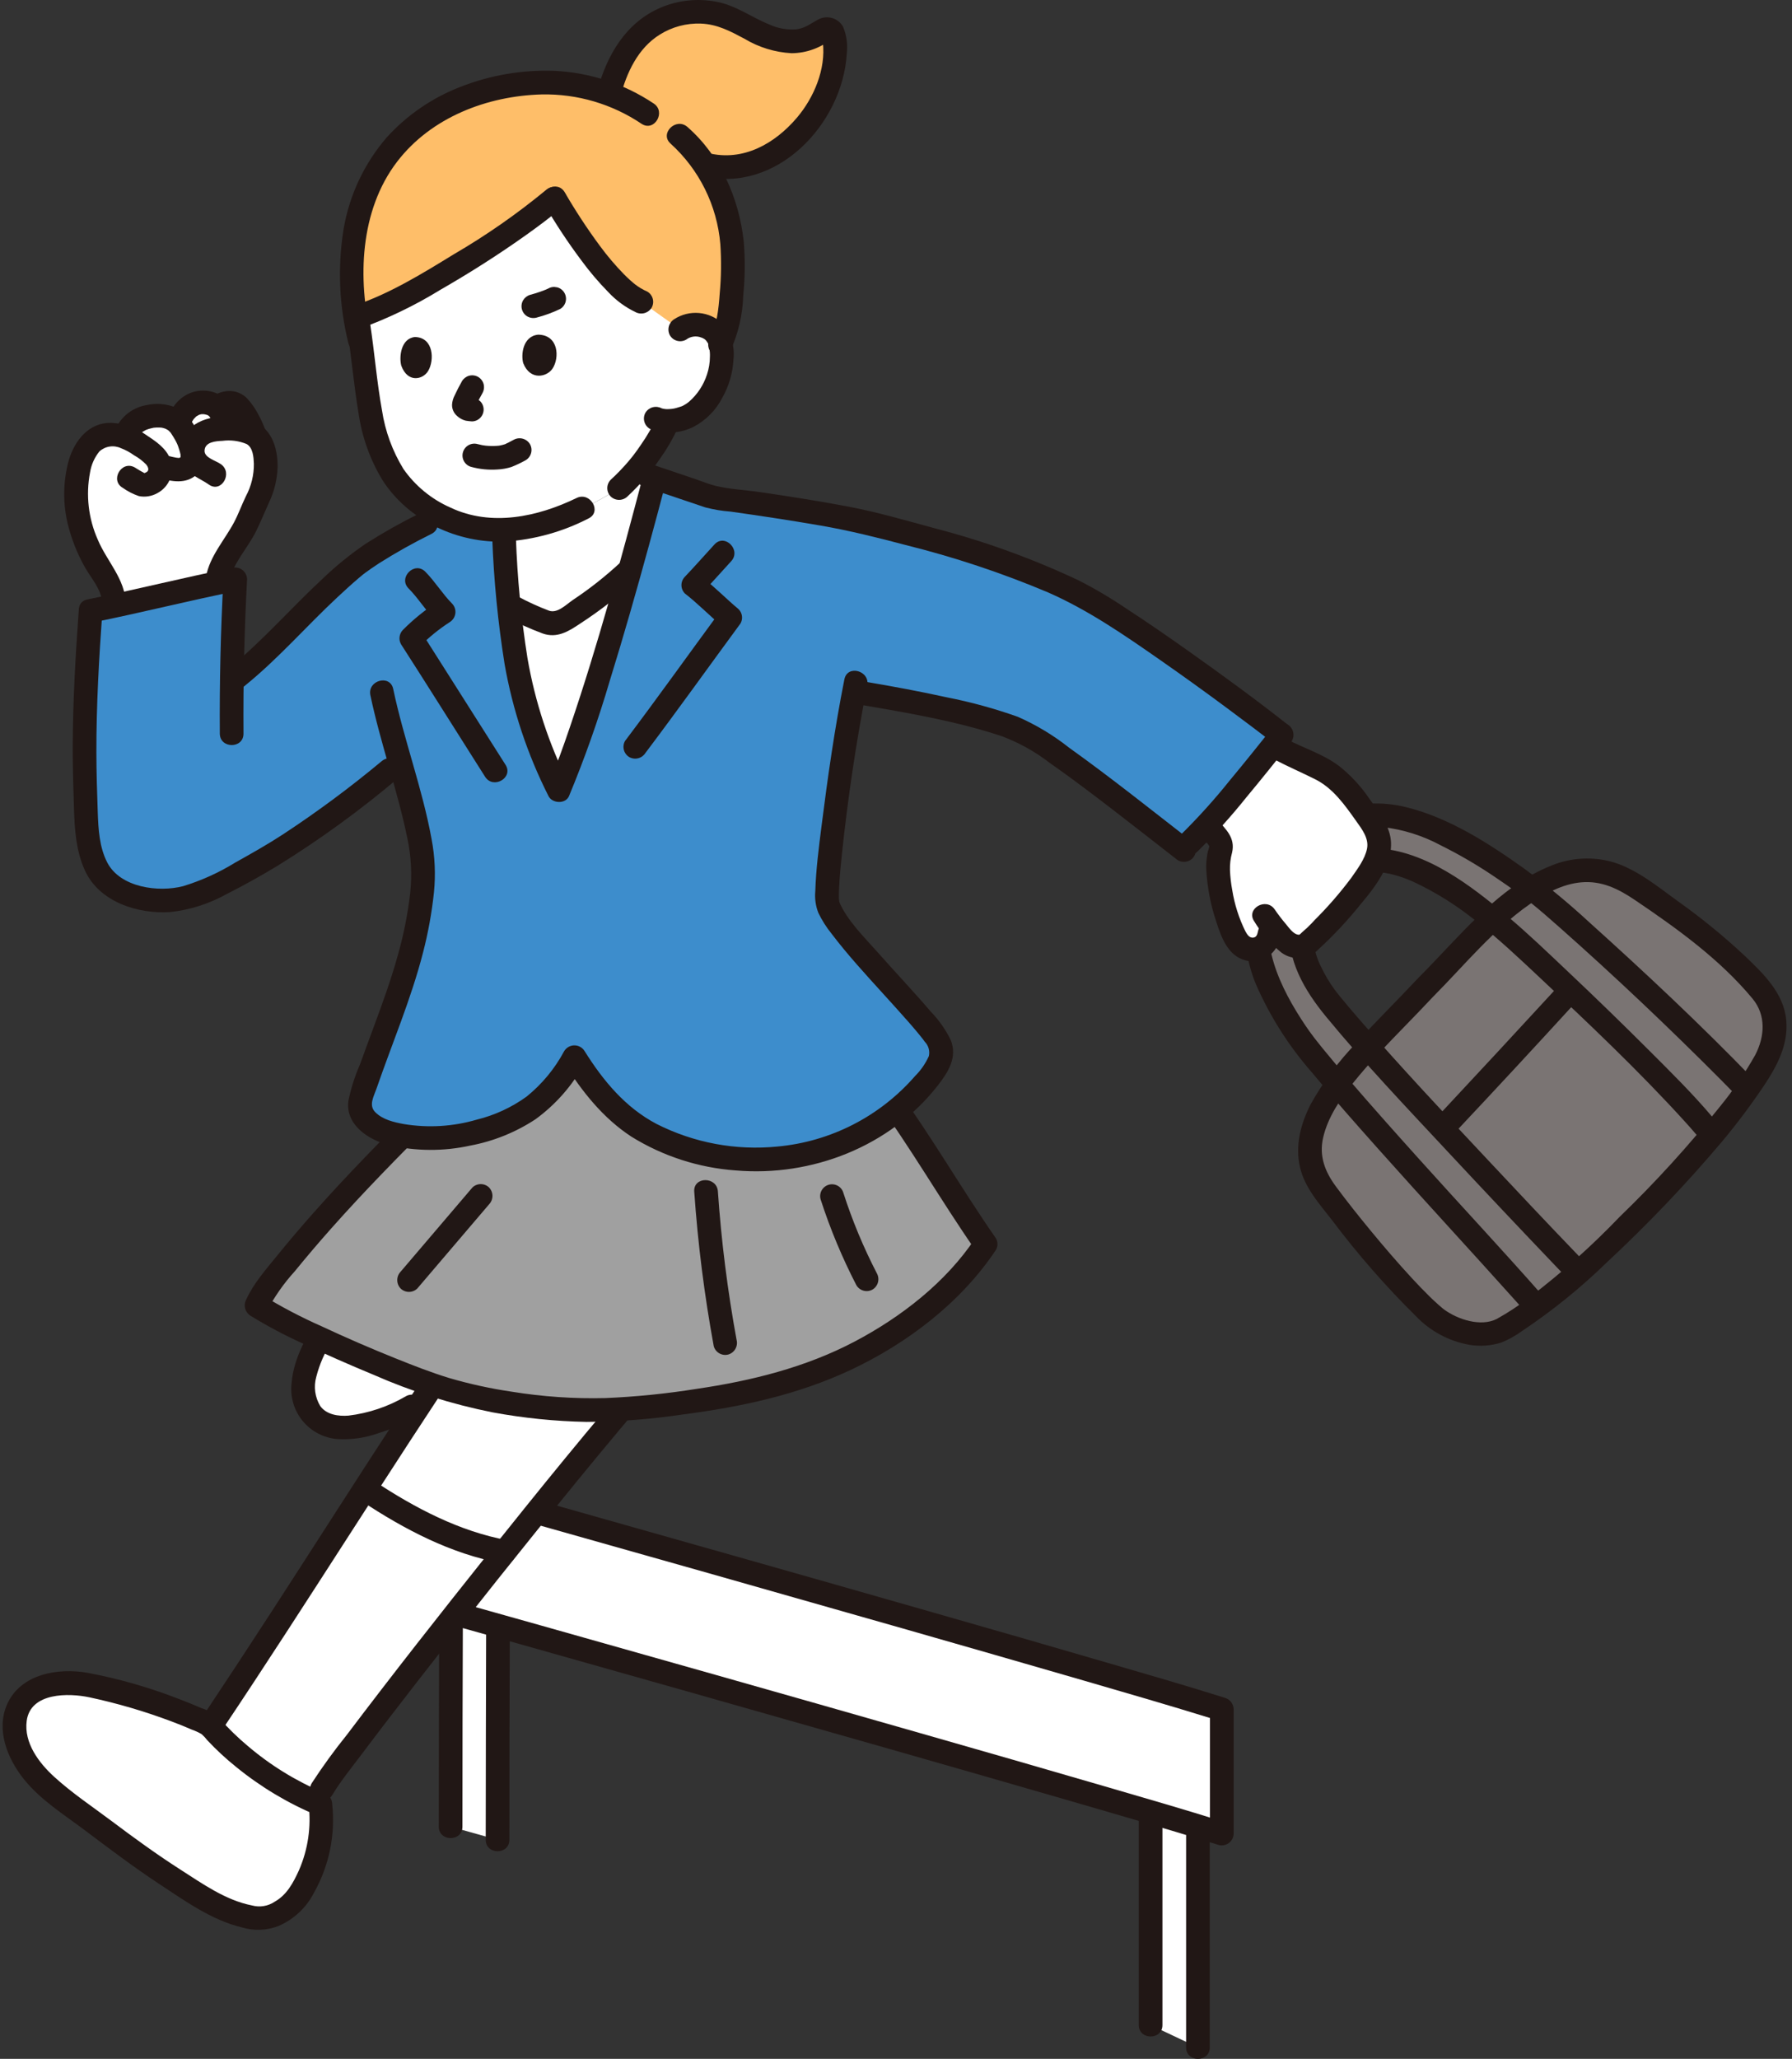 <svg width="209" height="240" viewBox="0 0 209 240" fill="none" xmlns="http://www.w3.org/2000/svg">
<rect x="0" y="0" width="209" height="240" fill="#333333" stroke="none"/>
<g clip-path="url(#clip0_2255_80)">
<path d="M27.21 47.014C27.061 46.971 26.907 46.951 26.752 46.954C26.23 46.961 25.729 47.161 25.344 47.514C25.122 47.292 24.848 47.129 24.546 47.042C22.66 46.434 21.24 47.797 20.838 49.4C20.461 48.997 19.978 48.71 19.445 48.572C17.913 48.158 15.05 48.774 14.665 50.978C14.224 50.818 13.762 50.722 13.293 50.694C10.349 50.349 9.271 53.516 9 55.688C8.726 57.653 8.883 59.655 9.46 61.553C9.867 62.866 10.399 64.137 11.048 65.348C11.487 66.151 12.074 66.875 12.503 67.683C13.071 68.56 13.345 69.595 13.286 70.639C17.289 69.778 21.616 68.751 25.323 67.961C25.402 67.031 25.705 66.133 26.206 65.346C26.912 64.153 28.507 61.835 28.977 60.532C29.495 59.101 30.151 58.209 30.634 56.712C31.035 55.45 31.109 54.106 30.851 52.806C30.813 52.315 30.649 51.843 30.374 51.434C30.099 51.025 29.723 50.695 29.282 50.475C30.236 51.913 29.385 49.551 28.419 48.151C28.205 47.807 27.94 47.499 27.631 47.237C27.503 47.142 27.361 47.067 27.21 47.014Z" fill="white"/>
<path d="M139.716 238.667V214.082C139.716 214.082 139.716 213.619 139.716 212.882C138.156 212.409 136.296 211.855 134.194 211.234V236.058L139.716 238.667Z" fill="white"/>
<path d="M58.029 214.465C58.029 204.622 58.057 197.007 58.08 189.501C55.84 188.871 53.984 188.35 52.608 187.964C52.586 195.469 52.558 203.088 52.558 212.932L58.029 214.465Z" fill="white"/>
<path d="M51.288 173.105C50.943 173.007 50.653 172.927 50.43 172.865C50.43 178.014 50.419 182.67 50.405 187.349L50.43 187.356C57.401 189.293 128.082 209.194 142.497 213.738V199.248C128.542 194.849 61.854 176.057 51.288 173.105Z" fill="white"/>
<path d="M59.216 69.321C59.009 66.782 58.877 64.264 58.74 61.757C59.23 61.742 59.728 61.705 60.236 61.648C60.93 61.572 61.62 61.46 62.302 61.314C64.254 60.83 66.146 60.136 67.948 59.244C69.428 58.581 70.851 57.797 72.203 56.902C72.879 56.282 73.519 55.624 74.119 54.93L75.447 55.395L76.369 55.706C75.632 58.517 74.624 62.29 73.471 66.408L73.317 66.557C70.954 68.694 68.41 70.623 65.715 72.322C65.414 72.514 65.071 72.632 64.716 72.666C64.361 72.701 64.002 72.652 63.669 72.522C62.185 71.937 60.734 71.272 59.321 70.53C59.284 70.126 59.249 69.723 59.216 69.321Z" fill="white"/>
<path d="M79.326 38.399C79.952 37.954 80.725 37.765 81.486 37.872C81.966 37.897 82.431 38.049 82.833 38.313C83.236 38.577 83.56 38.943 83.775 39.373C84.465 40.803 84.194 43.289 83.499 44.779C82.911 46.23 81.904 47.472 80.607 48.347C79.779 48.804 78.852 49.053 77.906 49.07L77.852 49.217C77.523 49.986 76.723 51.339 76.723 51.339C75.491 53.399 73.97 55.272 72.205 56.9C70.852 57.795 69.428 58.579 67.947 59.242C66.146 60.134 64.253 60.828 62.301 61.312C61.619 61.458 60.929 61.569 60.235 61.646C58.159 61.922 56.049 61.767 54.035 61.19C52.022 60.614 50.15 59.628 48.535 58.295C45.153 55.659 43.613 51.413 42.983 46.693C42.62 43.971 42.293 41.012 41.832 38.057C41.832 38.057 38.384 20.689 59.397 20.689C80.41 20.689 79.326 38.399 79.326 38.399Z" fill="white"/>
<path d="M63.02 87.332C60.997 81.934 59.751 76.276 59.319 70.528C60.732 71.269 62.183 71.934 63.667 72.52C64 72.65 64.359 72.699 64.714 72.664C65.069 72.63 65.412 72.511 65.713 72.32C68.408 70.621 70.952 68.692 73.314 66.555L73.47 66.405C70.929 75.505 67.7 86.288 65.162 92.114C64.367 90.558 63.652 88.962 63.02 87.332Z" fill="white"/>
<path d="M138.335 214.082V238.667C138.335 240.443 141.096 240.446 141.096 238.667V214.082C141.096 212.306 138.335 212.303 138.335 214.082Z" fill="#211715"/>
<path d="M132.814 211.475V236.058C132.814 237.834 135.574 237.837 135.574 236.058V211.475C135.574 209.699 132.814 209.696 132.814 211.475Z" fill="#211715"/>
<path d="M51.658 171.774L50.8 171.534C50.595 171.481 50.381 171.474 50.173 171.516C49.965 171.558 49.77 171.646 49.602 171.774C49.433 171.902 49.296 172.067 49.201 172.256C49.106 172.445 49.055 172.654 49.052 172.865C49.052 177.693 49.044 182.521 49.027 187.349C49.032 187.65 49.132 187.942 49.315 188.181C49.497 188.421 49.752 188.595 50.041 188.679C53.511 189.648 56.979 190.622 60.445 191.6C67.011 193.449 73.575 195.304 80.138 197.163C88.003 199.391 95.865 201.626 103.725 203.869C111.067 205.965 118.405 208.075 125.739 210.198C130.828 211.676 135.922 213.148 140.986 214.711C141.369 214.829 141.751 214.948 142.133 215.069C142.338 215.123 142.552 215.129 142.76 215.088C142.967 215.046 143.163 214.958 143.331 214.83C143.5 214.702 143.637 214.537 143.732 214.348C143.827 214.158 143.878 213.95 143.88 213.738V199.248C143.875 198.947 143.774 198.656 143.591 198.416C143.409 198.177 143.155 198.002 142.866 197.917C138.409 196.513 133.918 195.216 129.431 193.908C122.585 191.911 115.731 189.934 108.871 187.978C101.244 185.795 93.614 183.623 85.982 181.46C79.164 179.528 72.344 177.599 65.523 175.673C61.188 174.45 56.852 173.231 52.516 172.016L51.658 171.776C49.944 171.297 49.212 173.959 50.924 174.437C54.87 175.541 58.815 176.65 62.758 177.764C69.338 179.619 75.918 181.478 82.499 183.343C90.114 185.503 97.728 187.669 105.34 189.842C112.406 191.862 119.47 193.895 126.529 195.94C131.372 197.347 136.218 198.75 141.036 200.239C141.404 200.351 141.77 200.466 142.133 200.584L141.12 199.253V213.744L142.866 212.413C138.215 210.948 133.527 209.597 128.846 208.233C121.668 206.142 114.484 204.072 107.295 202.022C99.399 199.762 91.501 197.513 83.601 195.277C76.809 193.353 70.017 191.433 63.224 189.518C59.273 188.405 55.321 187.294 51.368 186.186L50.772 186.02L51.785 187.351C51.8 182.521 51.808 177.693 51.81 172.867L50.063 174.198L50.921 174.437C52.635 174.914 53.367 172.252 51.658 171.774Z" fill="#211715"/>
<path d="M53.935 212.932C53.935 204.648 53.952 196.365 53.986 188.081C53.991 186.305 51.23 186.302 51.225 188.081C51.2 196.365 51.183 204.648 51.175 212.932C51.175 214.708 53.935 214.711 53.935 212.932Z" fill="#211715"/>
<path d="M59.41 214.465C59.41 206.181 59.426 197.898 59.46 189.614C59.465 187.838 56.704 187.835 56.699 189.614C56.674 197.898 56.657 206.181 56.649 214.465C56.649 216.241 59.41 216.244 59.41 214.465Z" fill="#211715"/>
<path d="M24.778 200.867C32.729 188.991 41.029 175.783 49.266 163.26L48.035 163.95C45.81 165.154 43.398 165.974 40.9 166.376C40.167 166.494 39.417 166.456 38.699 166.264C37.982 166.072 37.313 165.731 36.736 165.263C36.201 164.711 35.803 164.042 35.572 163.309C35.341 162.575 35.284 161.799 35.406 161.04C35.6 159.51 36.107 158.036 36.896 156.711C41.672 148.543 43.729 144.855 48.852 138.247L76.262 159.853C62.947 175.133 39.474 205.353 37.559 208.547C37.559 208.547 37.187 209.168 36.681 210.011C31.994 207.935 27.809 204.876 24.408 201.041" fill="white"/>
<path d="M26.163 202.911C25.567 202.33 25.027 201.757 24.551 201.203C30.422 192.448 36.486 182.952 42.577 173.533L42.931 173.824C47.594 176.925 53.341 179.908 58.869 180.885C48.499 193.837 38.765 206.539 37.559 208.549C37.559 208.549 37.187 209.17 36.681 210.013C32.789 208.274 29.23 205.871 26.163 202.911Z" fill="white"/>
<path d="M47.338 162.758C45.284 163.964 43.003 164.733 40.639 165.018C39.477 165.107 38.11 164.924 37.363 163.919C37.052 163.413 36.849 162.848 36.767 162.259C36.685 161.671 36.726 161.072 36.887 160.5C37.272 158.997 37.902 157.568 38.751 156.27C39.491 155.002 40.233 153.734 40.977 152.467C42.219 150.361 43.478 148.264 44.817 146.219C46.388 143.818 48.071 141.492 49.826 139.223C50.074 138.959 50.212 138.61 50.212 138.247C50.212 137.884 50.074 137.535 49.826 137.271C49.566 137.014 49.215 136.871 48.85 136.871C48.485 136.871 48.134 137.014 47.874 137.271C44.335 141.897 41.097 146.744 38.178 151.784C36.428 154.765 34.267 157.742 34.001 161.295C33.917 162.069 33.989 162.853 34.212 163.599C34.436 164.346 34.806 165.04 35.301 165.641C35.797 166.243 36.407 166.739 37.097 167.101C37.787 167.464 38.542 167.684 39.319 167.751C40.966 167.852 42.617 167.614 44.169 167.051C45.75 166.568 47.278 165.928 48.732 165.142C50.288 164.283 48.896 161.899 47.338 162.758Z" fill="#211715"/>
<path d="M37.37 210.302C37.84 214.212 36.83 218.156 34.541 221.36C33.699 222.366 32.586 223.109 31.334 223.499C30.34 223.844 27.561 223.374 25.102 221.985C21.22 219.788 17.485 217.342 13.92 214.662C12.556 213.644 10.591 212.157 9.227 211.142C5.933 208.686 3.01 206.726 1.877 202.774C1.614 201.689 1.65 200.553 1.98 199.487C2.284 198.652 2.83 197.926 3.549 197.403C4.445 196.842 5.444 196.466 6.488 196.299C7.785 196.071 9.116 196.12 10.393 196.444C15.226 197.439 19.93 198.983 24.413 201.045C27.98 205.067 32.409 208.231 37.37 210.302Z" fill="white"/>
<path d="M35.99 210.302C36.315 212.933 35.925 215.602 34.861 218.03C34.209 219.459 33.46 220.877 32.056 221.669C31.667 221.934 31.226 222.11 30.762 222.187C30.298 222.263 29.823 222.237 29.37 222.111C26.299 221.509 23.578 219.558 20.987 217.902C18.261 216.153 15.645 214.252 13.056 212.307C10.807 210.617 8.414 209.029 6.332 207.131C4.54 205.501 2.776 203.17 3.114 200.602C3.551 197.271 8.01 197.338 10.443 197.858C13.672 198.549 16.845 199.479 19.936 200.639C20.765 200.949 21.585 201.275 22.394 201.63C22.782 201.766 23.157 201.939 23.513 202.146C23.756 202.36 23.977 202.597 24.174 202.854C25.226 203.977 26.356 205.023 27.556 205.984C30.416 208.313 33.598 210.215 37.003 211.631C37.356 211.726 37.733 211.678 38.051 211.497C38.369 211.316 38.602 211.017 38.701 210.665C38.789 210.312 38.738 209.939 38.558 209.623C38.378 209.307 38.083 209.072 37.735 208.967C34.516 207.613 31.526 205.77 28.87 203.503C27.727 202.546 26.656 201.506 25.667 200.39C25.055 199.81 24.319 199.376 23.514 199.123C22.668 198.757 21.815 198.407 20.954 198.08C17.49 196.727 13.909 195.698 10.255 195.005C6.804 194.384 2.413 195.108 0.834 198.658C-0.499 201.655 0.873 205.016 2.792 207.407C4.711 209.799 7.428 211.502 9.859 213.327C12.72 215.476 15.571 217.637 18.561 219.606C21.511 221.549 24.671 223.819 28.151 224.659C29.572 225.102 31.102 225.049 32.49 224.508C34.266 223.739 35.721 222.378 36.606 220.658C38.383 217.512 39.132 213.89 38.746 210.298C38.736 209.935 38.587 209.59 38.33 209.333C38.074 209.077 37.728 208.928 37.365 208.918C37 208.92 36.65 209.066 36.392 209.325C36.134 209.583 35.987 209.933 35.985 210.298L35.99 210.302Z" fill="#211715"/>
<path d="M75.287 158.877C68.95 166.152 62.88 173.662 56.858 181.199C51.313 188.149 45.809 195.139 40.445 202.237C38.991 204.037 37.63 205.911 36.367 207.85C35.445 209.375 37.831 210.763 38.751 209.243C39.734 207.618 40.959 206.113 42.101 204.596C44.31 201.657 46.554 198.744 48.811 195.842C54.895 188.015 61.076 180.264 67.351 172.588C70.595 168.628 73.875 164.69 77.238 160.827C78.401 159.493 76.456 157.533 75.287 158.876V158.877Z" fill="#211715"/>
<path d="M60.953 143.663C50.691 158.008 41.337 172.977 31.74 187.767C29.048 191.917 26.33 196.05 23.586 200.168C22.596 201.648 24.986 203.031 25.97 201.56C35.848 186.805 45.196 171.702 55.101 156.964C57.794 152.958 60.539 148.989 63.337 145.057C63.519 144.74 63.568 144.364 63.476 144.011C63.383 143.658 63.155 143.355 62.841 143.168C62.523 142.991 62.149 142.944 61.797 143.036C61.446 143.128 61.143 143.353 60.953 143.663Z" fill="#211715"/>
<path d="M59.223 179.551C53.575 178.52 48.373 175.774 43.624 172.631C42.139 171.648 40.755 174.038 42.231 175.015C47.151 178.273 52.63 181.144 58.486 182.212C58.839 182.3 59.212 182.248 59.528 182.068C59.844 181.888 60.079 181.594 60.184 181.246C60.278 180.893 60.23 180.517 60.049 180.199C59.868 179.882 59.569 179.648 59.218 179.548L59.223 179.551Z" fill="#211715"/>
<path d="M94.16 134.523C88.834 135.688 83.283 135.248 78.208 133.257C73.53 131.455 70.357 128.628 66.992 123.223C66.05 124.98 64.826 126.569 63.369 127.929C61.556 129.609 59.377 130.844 57.004 131.534C53.771 132.63 50.321 132.926 46.949 132.397C43.318 136.07 39.208 140.35 35.837 144.313C34.47 145.92 30.747 150.241 29.912 152.179C30.386 152.486 30.959 152.823 31.609 153.184C36.998 156.166 47.728 160.683 52.206 162.016C55.504 163.003 64.747 164.997 73.45 164.176C86.599 162.934 97.035 161.043 107.312 153.087C110.213 150.76 112.782 148.046 114.945 145.021C111.943 140.72 107.847 134.026 104.629 129.363C101.595 131.885 98.008 133.653 94.16 134.523Z" fill="#A0A0A0"/>
<path d="M101.979 128.012C106.184 133.721 109.703 139.905 113.754 145.721V144.328C110.324 149.48 105.088 153.538 99.66 156.392C93.937 159.402 87.629 160.962 81.264 161.897C77.736 162.461 74.178 162.82 70.608 162.972C66.954 163.063 63.299 162.814 59.691 162.23C57.243 161.871 54.823 161.344 52.447 160.652C50.29 159.997 48.182 159.167 46.09 158.328C43.194 157.165 40.331 155.923 37.502 154.602C35.126 153.551 32.824 152.345 30.608 150.989L31.103 152.877C31.99 151.183 33.09 149.609 34.378 148.195C35.764 146.493 37.189 144.82 38.651 143.176C42.483 138.862 46.534 134.746 50.616 130.669C51.874 129.412 49.926 127.46 48.664 128.717C44.512 132.865 40.389 137.052 36.501 141.449C35.061 143.077 33.648 144.733 32.28 146.421C31.011 147.989 29.554 149.628 28.72 151.484C28.546 151.803 28.5 152.176 28.592 152.527C28.684 152.878 28.907 153.18 29.215 153.373C31.174 154.577 33.206 155.656 35.301 156.604C38.027 157.901 40.794 159.11 43.584 160.265C48.031 162.219 52.677 163.685 57.441 164.636C61.059 165.306 64.726 165.678 68.405 165.749C72.193 165.727 75.974 165.434 79.72 164.873C86.42 164.002 93.022 162.589 99.171 159.712C105.775 156.621 112.066 151.846 116.139 145.722C116.266 145.512 116.334 145.271 116.334 145.025C116.334 144.78 116.266 144.539 116.139 144.329C112.089 138.512 108.571 132.329 104.364 126.62C104.172 126.312 103.87 126.089 103.519 125.997C103.168 125.905 102.795 125.95 102.476 126.124C102.162 126.311 101.934 126.614 101.841 126.967C101.748 127.321 101.799 127.696 101.981 128.013L101.979 128.012Z" fill="#211715"/>
<path d="M80.968 138.893C81.388 144.943 82.148 150.964 83.245 156.929C83.344 157.281 83.578 157.58 83.896 157.76C84.214 157.941 84.59 157.99 84.943 157.895C85.292 157.791 85.587 157.557 85.767 157.24C85.947 156.924 85.998 156.551 85.909 156.198C84.858 150.476 84.129 144.699 83.728 138.895C83.626 137.129 80.864 137.117 80.967 138.895L80.968 138.893Z" fill="#211715"/>
<path d="M102.267 148.429C100.709 145.421 99.405 142.289 98.366 139.064C98.318 138.89 98.236 138.726 98.125 138.583C98.013 138.44 97.875 138.32 97.717 138.231C97.559 138.141 97.386 138.084 97.206 138.061C97.026 138.039 96.843 138.052 96.668 138.1C96.494 138.149 96.33 138.231 96.187 138.342C96.044 138.453 95.924 138.592 95.835 138.749C95.745 138.907 95.688 139.081 95.665 139.261C95.643 139.441 95.656 139.623 95.704 139.798C96.82 143.248 98.218 146.601 99.883 149.823C100.07 150.136 100.373 150.363 100.726 150.456C101.079 150.549 101.454 150.499 101.771 150.317C102.082 150.127 102.307 149.825 102.399 149.473C102.491 149.121 102.444 148.747 102.267 148.429Z" fill="#211715"/>
<path d="M48.673 150.196L57.045 140.382C57.295 140.118 57.435 139.769 57.435 139.406C57.435 139.043 57.295 138.694 57.045 138.43C56.785 138.174 56.434 138.031 56.069 138.031C55.703 138.031 55.353 138.174 55.092 138.43L46.721 148.244C46.47 148.508 46.331 148.857 46.331 149.22C46.331 149.583 46.47 149.933 46.721 150.196C46.981 150.452 47.331 150.595 47.697 150.595C48.062 150.595 48.412 150.452 48.673 150.196Z" fill="#211715"/>
<path d="M27.404 68.106C27.181 72.283 27.064 75.705 27.021 79.399C30.624 76.639 33.931 72.898 37.109 69.844C38.958 68.07 40.998 66.236 41.742 65.691C45.246 63.128 48.062 61.889 51.376 60.128C53.647 61.302 56.185 61.864 58.739 61.757C59.272 71.523 59.697 81.423 65.168 92.118C68.854 83.657 73.997 64.741 76.369 55.709L83.046 57.962C88.82 58.739 96.91 59.969 101.044 60.894C112.226 63.889 115.615 64.531 124.719 68.671C130.153 71.129 145.322 82.364 149.493 85.671C147.077 88.694 140.878 96.538 137.918 98.975C132.774 94.98 123.801 87.851 119.534 85.4C117.213 84.424 114.806 83.669 112.343 83.144C108.263 82.165 103.66 81.329 100.63 80.816L99.604 80.642C98.431 86.921 96.214 101.663 96.477 105.181C96.831 107.821 106.566 117.234 109.039 120.732C110.31 122.526 109.941 123.58 108.363 125.603C105.012 129.902 99.355 133.501 94.16 134.527C88.835 135.693 83.284 135.252 78.209 133.261C73.531 131.46 70.358 128.633 66.993 123.228C66.051 124.984 64.827 126.574 63.369 127.933C61.557 129.613 59.377 130.848 57.004 131.538C53.291 132.816 49.29 133.005 45.473 132.081C44.388 131.798 43.4 131.228 42.611 130.432C42.277 130.076 42.057 129.628 41.98 129.147C41.903 128.665 41.971 128.171 42.176 127.729C43.4 124.056 44.912 120.165 45.989 117.159C48.22 110.935 49.172 106.272 49.39 101.984C49.413 98.435 48.054 94.001 46.614 88.908L45.493 89.703C42.621 92.092 39.051 94.787 35.857 97C33.741 98.46 31.725 99.754 30.091 100.644C27.345 102.149 24.002 104.246 20.922 104.808C17.828 105.37 13.287 104.385 11.604 101.744C9.785 98.776 10.108 94.937 9.915 91.559C9.78 84.767 9.997 77.973 10.563 71.203C15.999 70.114 22.536 68.496 27.436 67.524C27.425 67.719 27.414 67.913 27.404 68.106Z" fill="#3D8DCC"/>
<path d="M156.141 126.596C153.863 123.937 152.064 121.735 151.171 120.414C147.251 114.617 145.718 110.132 147.045 104.638C147.597 102.354 149.539 99.919 152.236 97.819C154.668 95.914 157.692 94.922 160.78 95.017C166.806 95.139 174.874 100.792 178.599 103.556M166.176 115.201C173.175 108.181 181.498 97.132 190.595 103.204C195.675 106.595 202.041 111.208 205.78 115.944C207.826 118.535 206.931 122.169 205.435 124.479C201.631 130.465 197.209 135.502 189.89 142.805C182.418 150.257 179.279 152.445 175.443 154.839C174.132 155.659 170.997 156.012 168.005 154.04C165.062 152.096 157.645 143.178 154.302 138.588C148.969 131.265 158.621 123.287 166.178 115.2L166.176 115.201ZM166.176 115.201C168.63 112.739 171.278 109.745 174.078 107.16C166.922 101.364 159.224 97.267 153.989 103.028C152.99 104.111 152.289 105.434 151.954 106.869C151.619 108.303 151.662 109.8 152.078 111.214C152.522 112.807 153.235 114.314 154.186 115.668C154.973 116.83 157.001 119.21 159.639 122.169C161.665 119.885 163.963 117.569 166.178 115.2L166.176 115.201Z" fill="#7A7473"/>
<path d="M167.154 116.176C170.79 112.519 174.137 108.384 178.397 105.412C180.172 104.175 182.204 103.054 184.399 102.855C186.798 102.637 188.747 103.609 190.684 104.918C195.592 108.233 200.58 111.818 204.389 116.402C205.998 118.339 205.83 120.829 204.706 122.987C203.512 125.106 202.135 127.117 200.593 128.998C196.983 133.522 193.082 137.807 188.916 141.826C185.659 145.23 182.139 148.372 178.39 151.225C177.179 152.164 175.897 153.009 174.557 153.752C172.708 154.689 170.021 153.828 168.382 152.618C168.261 152.527 168.395 152.629 168.413 152.643C168.344 152.588 168.275 152.531 168.206 152.473C168.057 152.347 167.908 152.221 167.762 152.091C167.426 151.795 167.099 151.486 166.777 151.174C166.053 150.469 165.356 149.738 164.67 148.998C163.013 147.204 161.422 145.352 159.869 143.47C158.476 141.78 157.108 140.069 155.807 138.309C154.534 136.588 153.822 134.769 154.315 132.617C154.86 130.236 156.321 128.102 157.825 126.222C159.698 123.882 161.799 121.732 163.884 119.584C164.982 118.453 166.079 117.323 167.156 116.173C168.37 114.878 166.421 112.922 165.204 114.221C162.891 116.69 160.475 119.061 158.199 121.565C156.118 123.706 154.325 126.11 152.867 128.716C151.694 131.002 151.018 133.571 151.631 136.126C152.193 138.466 153.877 140.341 155.323 142.192C158.316 146.176 161.599 149.933 165.145 153.432C166.814 155.178 168.998 156.346 171.377 156.765C172.621 156.969 173.896 156.879 175.099 156.501C175.95 156.155 176.755 155.708 177.499 155.168C181.052 152.798 184.379 150.104 187.438 147.123C192.218 142.678 196.726 137.949 200.935 132.96C202.641 130.908 204.242 128.769 205.73 126.554C207.248 124.281 208.579 121.788 208.332 118.955C208.056 115.777 205.663 113.497 203.471 111.403C201.027 109.119 198.431 107.001 195.702 105.065C193.371 103.375 190.945 101.363 188.153 100.506C185.773 99.82 183.229 99.958 180.937 100.899C175.755 102.949 171.799 107.331 168.042 111.28C167.103 112.267 166.163 113.255 165.202 114.221C163.948 115.486 165.899 117.438 167.154 116.176Z" fill="#211715"/>
<path d="M169.596 132.119C174.331 127.085 179.031 122.018 183.697 116.919C184.899 115.614 182.951 113.657 181.745 114.967C177.064 120.052 172.364 125.119 167.644 130.168C166.428 131.461 168.376 133.417 169.596 132.119Z" fill="#211715"/>
<path d="M204.41 125.709C198.297 119.389 191.848 113.351 185.314 107.47C182.879 105.222 180.318 103.115 177.641 101.161C173.517 98.231 168.956 95.311 163.99 94.089C158.254 92.68 152.703 94.855 148.771 99.108C146.784 101.193 145.557 103.886 145.288 106.754C145.019 109.49 145.436 112.25 146.5 114.785C148.125 118.494 150.309 121.932 152.977 124.979C155.494 128.023 158.115 130.982 160.744 133.93C166.067 139.901 171.503 145.77 176.845 151.726C177.216 152.14 177.586 152.556 177.955 152.973C179.129 154.308 181.079 152.352 179.907 151.022C175.193 145.671 170.318 140.461 165.551 135.16C162.79 132.092 160.038 129.013 157.346 125.882C156.297 124.662 155.256 123.435 154.24 122.185C154.032 121.927 153.824 121.667 153.619 121.407L153.352 121.066C153.189 120.859 153.32 121.025 153.352 121.066C153.295 120.992 153.238 120.917 153.182 120.843C152.868 120.429 152.56 120.007 152.271 119.575C149.314 115.188 146.577 109.615 148.612 104.25C149.53 101.827 151.773 99.702 153.905 98.321C156.103 96.9 158.704 96.232 161.314 96.42C163.66 96.696 165.932 97.411 168.013 98.529C170.25 99.639 172.407 100.903 174.469 102.311C175.364 102.911 176.246 103.529 177.116 104.165C177.438 104.4 177.76 104.638 178.082 104.877C178.303 105.041 178.113 104.899 178.142 104.922C178.254 105.01 178.365 105.097 178.476 105.186C179.646 106.125 180.775 107.118 181.898 108.11C188.379 113.845 194.681 119.819 200.786 125.953C201.349 126.518 201.908 127.087 202.463 127.66C203.701 128.94 205.652 126.986 204.415 125.708L204.41 125.709Z" fill="#211715"/>
<path d="M199.754 130.258C197.458 127.537 194.908 125.019 192.391 122.505C189.231 119.348 186.025 116.236 182.775 113.172C180.487 111.009 178.209 108.814 175.795 106.79C171.548 103.228 166.283 99.144 160.504 98.881C155.352 98.645 150.953 102.779 150.423 107.819C149.996 111.874 152.189 115.514 154.664 118.52C159.142 123.958 164.028 129.078 168.83 134.23C173.051 138.756 177.299 143.256 181.575 147.73C181.755 147.918 181.936 148.106 182.117 148.294C183.352 149.576 185.302 147.623 184.069 146.343C180.48 142.617 176.938 138.85 173.401 135.078C168.417 129.765 163.427 124.443 158.642 118.949C157.834 118.021 157.032 117.086 156.259 116.131C156.121 115.962 155.99 115.793 155.856 115.624C155.722 115.454 156.032 115.865 155.821 115.577C155.762 115.497 155.702 115.419 155.643 115.339C155.05 114.528 154.534 113.663 154.102 112.755C153.573 111.742 153.258 110.632 153.176 109.492C153.095 108.353 153.249 107.208 153.629 106.131C154.023 105.152 154.624 104.27 155.39 103.545C156.156 102.82 157.07 102.268 158.068 101.928C160.292 101.245 162.687 101.848 164.759 102.751C167.518 104.035 170.1 105.667 172.443 107.607C174.854 109.515 177.095 111.628 179.337 113.727C185.216 119.234 191.114 124.805 196.534 130.771C196.966 131.246 197.392 131.726 197.806 132.216C198.953 133.575 200.897 131.615 199.758 130.264L199.754 130.258Z" fill="#211715"/>
<path d="M151.455 88.379C150.564 87.955 149.749 87.564 149.361 87.359C149.361 87.359 148.978 87.158 148.401 86.847C146.231 89.505 143.049 93.253 140.421 95.874C140.732 96.225 140.931 96.456 140.931 96.456C141.581 97.207 142.703 97.964 142.367 99.015C142.011 100.256 141.951 101.564 142.193 102.833C142.372 104.29 142.708 105.725 143.195 107.111C143.452 108.043 143.846 108.933 144.364 109.75C144.62 110.134 144.997 110.423 145.435 110.569C145.874 110.715 146.348 110.711 146.784 110.558C147.877 110.148 148.051 109.124 148.264 107.802C148.508 108.113 148.764 108.418 149.098 108.812C149.488 109.319 149.966 109.752 150.509 110.091C150.789 110.258 151.111 110.343 151.437 110.337C151.763 110.331 152.081 110.235 152.355 110.058C152.652 109.831 153.399 109.146 153.683 108.885C154.677 107.837 157.319 104.981 158.43 103.546C159.41 102.104 160.811 100.255 160.866 98.564C160.922 96.873 159.555 95.342 158.665 94.024C158.207 93.34 157.694 92.693 157.132 92.092C156.452 91.297 155.667 90.599 154.8 90.015C154.341 89.75 152.811 89.025 151.455 88.379Z" fill="white"/>
<path d="M139.955 97.432C140.206 97.711 140.481 97.966 140.734 98.242C140.831 98.329 140.915 98.431 140.983 98.543C141.213 99.031 141.043 98.659 141.042 98.652C141.006 98.857 140.95 99.058 140.872 99.251C140.817 99.496 140.781 99.743 140.748 99.992C140.687 100.437 140.666 100.887 140.685 101.336C140.798 103.427 141.195 105.493 141.864 107.477C142.448 109.284 143.216 111.419 145.261 111.955C147.307 112.492 148.943 111.062 149.41 109.174C149.838 107.449 147.175 106.714 146.748 108.44C146.651 108.834 146.604 109.21 146.225 109.287C145.714 109.392 145.449 108.919 145.239 108.541C144.492 107.028 143.978 105.411 143.713 103.744C143.571 102.983 143.484 102.214 143.45 101.441C143.43 100.746 143.513 100.051 143.698 99.381C144.099 97.645 142.961 96.652 141.907 95.48C140.717 94.155 138.769 96.114 139.955 97.432Z" fill="#211715"/>
<path d="M148.664 88.551C150.208 89.356 151.809 90.05 153.368 90.828C155.47 91.874 156.832 93.828 158.16 95.696C158.823 96.627 159.679 97.722 159.434 98.934C159.182 100.176 158.307 101.3 157.603 102.322C156.312 104.051 154.897 105.684 153.369 107.207C153.072 107.526 152.779 107.845 152.459 108.14C152.24 108.343 152.017 108.542 151.792 108.738C151.703 108.836 151.603 108.922 151.493 108.994C151.631 108.946 151.512 108.964 151.451 108.96C150.839 108.912 150.336 108.147 149.977 107.724C149.51 107.176 149.072 106.604 148.666 106.01C147.67 104.551 145.277 105.93 146.282 107.403C147.124 108.798 148.203 110.036 149.472 111.06C150.11 111.521 150.893 111.738 151.678 111.67C152.463 111.601 153.197 111.253 153.746 110.688C155.552 109.029 157.229 107.234 158.761 105.319C160.564 103.173 162.902 100.128 162.063 97.151C161.626 95.602 160.552 94.302 159.639 93.011C158.682 91.61 157.52 90.362 156.192 89.307C154.385 87.932 152.064 87.212 150.058 86.166C148.485 85.346 147.091 87.727 148.665 88.55L148.664 88.551Z" fill="#211715"/>
<path d="M75.08 56.724L79.689 58.28L82.259 59.147C83.223 59.4 84.209 59.564 85.203 59.637C88.712 60.132 92.217 60.661 95.709 61.265C99.059 61.846 102.31 62.656 105.596 63.526C111.286 64.936 116.857 66.789 122.257 69.068C126.903 71.112 131.077 73.987 135.229 76.88C137.839 78.698 140.422 80.554 142.978 82.448C144.052 83.241 145.121 84.04 146.186 84.846C147.106 85.543 147.599 85.919 148.432 86.576C148.696 86.824 149.045 86.963 149.408 86.963C149.771 86.963 150.12 86.824 150.384 86.576C150.641 86.316 150.784 85.965 150.784 85.6C150.784 85.235 150.641 84.884 150.384 84.624C146.529 81.58 142.55 78.684 138.542 75.845C136.191 74.18 133.82 72.54 131.403 70.97C129.6 69.744 127.72 68.633 125.777 67.644C120.39 65.107 114.778 63.078 109.014 61.581C105.71 60.688 102.41 59.718 99.046 59.075C95.59 58.416 92.11 57.877 88.629 57.363C86.918 57.111 85.074 57.039 83.397 56.621C82.656 56.437 81.924 56.124 81.2 55.88L75.817 54.062C74.129 53.492 73.405 56.157 75.082 56.724H75.08Z" fill="#211715"/>
<path d="M57.409 62.683C57.59 67.626 58.073 72.552 58.854 77.435C59.797 82.783 61.523 87.963 63.976 92.808C64.412 93.668 65.95 93.752 66.359 92.808C68.189 88.409 69.778 83.913 71.122 79.341C72.749 74.097 74.252 68.816 75.701 63.521C76.363 61.103 77.012 58.682 77.648 56.257C78.101 54.538 75.44 53.804 74.986 55.523C72.408 65.327 69.741 75.14 66.474 84.74C65.715 86.975 64.886 89.309 63.973 91.415H66.359C64.03 86.774 62.398 81.815 61.516 76.698C60.784 72.057 60.334 67.376 60.17 62.681C60.074 60.913 57.313 60.902 57.409 62.681V62.683Z" fill="#211715"/>
<path d="M47.655 68.596C48.796 69.749 49.633 71.156 50.774 72.31L51.054 70.142C49.585 71.088 48.222 72.19 46.989 73.429C46.777 73.647 46.641 73.928 46.602 74.229C46.562 74.531 46.623 74.837 46.773 75.102C49.608 79.507 52.391 83.947 55.198 88.371C55.658 89.097 56.118 89.823 56.578 90.549C57.529 92.044 59.919 90.661 58.962 89.156C56.135 84.712 53.313 80.265 50.494 75.816C50.048 75.113 49.604 74.408 49.154 73.709L48.938 75.381C50 74.305 51.176 73.347 52.445 72.525C52.624 72.416 52.777 72.268 52.891 72.092C53.005 71.916 53.079 71.717 53.106 71.509C53.133 71.3 53.112 71.089 53.046 70.89C52.98 70.691 52.87 70.509 52.724 70.358C51.583 69.204 50.745 67.798 49.604 66.644C48.353 65.379 46.401 67.334 47.652 68.596H47.655Z" fill="#211715"/>
<path d="M83.329 63.464C82.177 64.719 81.051 65.998 79.878 67.233C79.621 67.493 79.477 67.843 79.477 68.208C79.477 68.574 79.621 68.924 79.878 69.184C81.389 70.357 82.722 71.737 84.19 72.965L83.974 71.292C80.279 76.315 76.658 81.39 72.901 86.368C72.719 86.684 72.668 87.06 72.761 87.413C72.853 87.767 73.082 88.069 73.396 88.256C73.714 88.432 74.088 88.479 74.44 88.386C74.792 88.294 75.094 88.07 75.285 87.76C79.04 82.783 82.663 77.708 86.358 72.685C86.513 72.422 86.575 72.115 86.536 71.812C86.497 71.51 86.359 71.229 86.142 71.013C84.675 69.787 83.341 68.408 81.83 67.233V69.184C83.003 67.95 84.127 66.67 85.281 65.416C86.48 64.109 84.533 62.152 83.329 63.464Z" fill="#211715"/>
<path d="M26.698 67.942C27.09 65.717 28.886 63.915 29.866 61.923C30.395 60.846 30.86 59.718 31.352 58.622C31.986 57.308 32.335 55.876 32.378 54.419C32.394 52.065 31.599 49.715 29.171 48.961C27.037 48.297 23.68 48.285 22.061 50.056C21.569 50.61 21.249 51.297 21.141 52.03C21.034 52.764 21.144 53.514 21.458 54.186C22.035 55.38 23.349 55.773 24.369 56.492C25.825 57.517 27.206 55.125 25.762 54.109C25.159 53.683 23.839 53.362 23.857 52.55C23.882 51.508 25.155 51.425 25.936 51.389C26.895 51.261 27.871 51.389 28.765 51.76C29.508 52.187 29.576 53.271 29.608 54.041C29.626 55.363 29.308 56.667 28.684 57.832C28.191 58.849 27.812 59.924 27.279 60.919C26.181 62.974 24.45 64.859 24.035 67.209C23.948 67.561 24 67.934 24.18 68.25C24.36 68.566 24.654 68.801 25.002 68.906C25.355 69 25.731 68.952 26.049 68.771C26.367 68.59 26.6 68.292 26.7 67.94L26.698 67.942Z" fill="#211715"/>
<path d="M14.667 70.334C14.598 67.489 12.459 65.423 11.405 62.91C10.309 60.448 9.994 57.71 10.503 55.064C10.647 54.171 11.021 53.331 11.59 52.626C11.926 52.32 12.346 52.12 12.796 52.054C13.247 51.987 13.707 52.055 14.118 52.25C14.647 52.45 15.147 52.72 15.604 53.053C16.138 53.347 16.627 53.717 17.053 54.153C17.302 54.462 17.472 54.893 16.993 55.086C16.738 55.188 16.905 55.154 16.631 55.028C16.318 54.88 16.023 54.661 15.722 54.491C14.173 53.616 12.78 55.999 14.328 56.874C14.904 57.282 15.536 57.605 16.204 57.832C16.952 57.977 17.727 57.848 18.386 57.468C19.056 57.102 19.574 56.509 19.847 55.795C20.119 55.082 20.129 54.295 19.873 53.575C19.4 52.23 18.133 51.424 17 50.67C15.816 49.825 14.41 49.345 12.956 49.29C10.378 49.246 8.746 51.306 8.043 53.575C7.265 56.342 7.306 59.275 8.161 62.019C8.59 63.469 9.185 64.865 9.934 66.178C10.694 67.509 11.867 68.727 11.909 70.334C11.954 72.106 14.716 72.113 14.67 70.334H14.667Z" fill="#211715"/>
<path d="M16.068 51.003C16.115 50.907 16.169 50.818 16.222 50.727C16.244 50.689 16.27 50.651 16.297 50.615C16.32 50.625 16.099 50.817 16.219 50.719C16.297 50.655 16.357 50.562 16.433 50.493C16.468 50.465 16.501 50.435 16.532 50.403C16.641 50.277 16.325 50.541 16.463 50.452C16.63 50.347 16.788 50.236 16.964 50.146C17.017 50.117 17.072 50.09 17.129 50.068C17.137 50.075 16.86 50.165 17.01 50.119C17.126 50.082 17.238 50.035 17.355 49.999C17.545 49.942 17.737 49.904 17.93 49.861C18.186 49.806 17.659 49.882 17.918 49.861C18.033 49.852 18.149 49.841 18.263 49.836C18.444 49.83 18.624 49.836 18.805 49.847C18.845 49.854 18.885 49.858 18.925 49.858C18.936 49.858 18.608 49.803 18.75 49.834C18.846 49.856 18.944 49.87 19.039 49.894C19.115 49.914 19.189 49.936 19.263 49.963C19.53 50.053 19.233 49.986 19.232 49.943C19.325 49.999 19.421 50.049 19.519 50.094C19.562 50.119 19.604 50.146 19.646 50.173C19.784 50.257 19.687 50.221 19.619 50.148C19.709 50.245 19.809 50.335 19.901 50.43C20.007 50.538 19.885 50.414 19.872 50.393C19.905 50.446 19.941 50.497 19.976 50.548C20.134 50.788 20.288 51.032 20.427 51.281C20.48 51.376 20.53 51.471 20.578 51.567C20.602 51.617 20.759 51.956 20.689 51.794C20.618 51.633 20.744 51.942 20.762 51.991C20.816 52.14 20.866 52.292 20.912 52.443C20.945 52.554 20.978 52.665 21.005 52.777C21.021 52.846 21.032 52.915 21.049 52.984C21.091 53.151 21.032 52.884 21.039 52.889C21.079 52.919 21.05 53.165 21.052 53.22C21.066 53.456 21.031 53.16 21.073 53.175C21.061 53.244 21.045 53.312 21.026 53.379C21.006 53.373 21.163 53.151 21.067 53.284C20.957 53.44 21.299 53.04 21.067 53.292C21.043 53.318 20.909 53.416 21.044 53.321C21.19 53.219 20.984 53.341 20.959 53.359C20.843 53.444 21.014 53.336 21.042 53.329C21.023 53.333 20.712 53.445 20.917 53.379C21.068 53.33 20.956 53.379 20.894 53.379C20.833 53.379 20.769 53.373 20.707 53.373C20.46 53.369 20.758 53.361 20.782 53.387C20.758 53.361 20.604 53.359 20.567 53.353C20.414 53.326 20.263 53.295 20.112 53.261C19.829 53.199 19.548 53.126 19.269 53.043C19.094 52.995 18.911 52.982 18.732 53.004C18.552 53.026 18.378 53.084 18.22 53.173C18.062 53.263 17.924 53.383 17.812 53.526C17.701 53.669 17.619 53.833 17.571 54.007C17.523 54.182 17.509 54.365 17.532 54.545C17.554 54.724 17.612 54.898 17.701 55.056C17.791 55.214 17.91 55.352 18.054 55.463C18.197 55.575 18.36 55.657 18.535 55.705C20.023 56.142 21.678 56.469 22.942 55.319C24.205 54.168 23.862 52.294 23.28 50.894C22.727 49.563 21.924 48.134 20.545 47.525C19.443 47.061 18.222 46.958 17.057 47.229C16.352 47.351 15.682 47.629 15.098 48.041C14.513 48.454 14.027 48.991 13.675 49.614C13.49 49.93 13.438 50.307 13.531 50.661C13.624 51.015 13.854 51.318 14.17 51.502C14.486 51.687 14.863 51.739 15.217 51.646C15.571 51.553 15.874 51.324 16.059 51.007L16.068 51.003Z" fill="#211715"/>
<path d="M22.462 49.052C22.5 48.99 22.538 48.928 22.58 48.869C22.645 48.772 22.8 48.641 22.536 48.917C22.634 48.814 22.723 48.703 22.828 48.605C22.874 48.551 22.928 48.505 22.987 48.467L22.819 48.596C22.857 48.568 22.895 48.542 22.935 48.516C23.044 48.447 23.156 48.384 23.271 48.327C23.398 48.261 22.923 48.456 23.202 48.361C23.271 48.337 23.34 48.317 23.41 48.3C23.469 48.291 23.528 48.279 23.586 48.263C23.34 48.293 23.291 48.3 23.439 48.285L23.513 48.28C23.589 48.276 23.665 48.276 23.741 48.28C23.861 48.284 24.069 48.349 23.688 48.26C23.853 48.298 24.018 48.324 24.18 48.376L24.263 48.405C24.404 48.459 24.369 48.443 24.158 48.359C24.217 48.403 24.282 48.439 24.35 48.466C24.546 48.57 24.16 48.28 24.261 48.389C24.303 48.436 24.355 48.476 24.398 48.521C24.442 48.567 24.591 48.755 24.432 48.549C24.274 48.343 24.403 48.514 24.436 48.562C24.51 48.67 24.579 48.783 24.65 48.894C24.72 49.005 24.8 49.126 24.865 49.247C24.896 49.305 24.924 49.364 24.953 49.423C25.067 49.647 24.837 49.092 24.914 49.336C25.011 49.639 25.096 49.941 25.168 50.252C25.267 50.604 25.501 50.902 25.819 51.083C26.137 51.264 26.513 51.312 26.866 51.218C27.215 51.114 27.511 50.88 27.691 50.563C27.871 50.247 27.922 49.873 27.832 49.52C27.668 48.765 27.374 48.044 26.964 47.389C26.767 47.047 26.523 46.735 26.239 46.462C25.833 46.103 25.352 45.84 24.832 45.691C23.862 45.41 22.822 45.495 21.911 45.932C21.145 46.319 20.509 46.921 20.079 47.664C19.977 47.821 19.908 47.997 19.876 48.181C19.844 48.365 19.85 48.554 19.893 48.736C19.936 48.918 20.016 49.089 20.127 49.239C20.239 49.39 20.38 49.516 20.541 49.61C20.703 49.704 20.882 49.764 21.067 49.787C21.253 49.81 21.442 49.795 21.621 49.743C21.801 49.69 21.968 49.602 22.112 49.484C22.257 49.365 22.376 49.218 22.462 49.052Z" fill="#211715"/>
<path d="M26.335 48.476C26.387 48.428 26.439 48.384 26.495 48.338L26.215 48.554C26.338 48.465 26.469 48.389 26.607 48.327L26.277 48.465C26.472 48.385 26.676 48.33 26.885 48.302L26.519 48.352C26.679 48.333 26.842 48.333 27.002 48.352L26.638 48.302C26.743 48.317 26.846 48.344 26.944 48.384L26.614 48.246C26.741 48.306 26.863 48.378 26.976 48.461L26.696 48.246C26.877 48.398 27.039 48.571 27.179 48.761L26.964 48.482C27.482 49.181 27.913 49.941 28.246 50.745L28.108 50.415C28.173 50.571 28.235 50.729 28.289 50.889C28.337 51.064 28.419 51.228 28.53 51.371C28.642 51.514 28.78 51.634 28.938 51.723C29.096 51.813 29.27 51.87 29.449 51.893C29.629 51.915 29.812 51.902 29.987 51.854C30.162 51.806 30.325 51.723 30.468 51.612C30.612 51.501 30.731 51.362 30.821 51.205C30.91 51.047 30.968 50.873 30.991 50.693C31.013 50.513 31 50.331 30.951 50.156C30.728 49.508 30.447 48.881 30.113 48.282C29.776 47.637 29.358 47.038 28.871 46.497C28.592 46.194 28.251 45.955 27.871 45.796C27.491 45.637 27.081 45.562 26.669 45.576C25.82 45.612 25.01 45.948 24.385 46.524C24.128 46.784 23.985 47.134 23.985 47.5C23.985 47.865 24.128 48.216 24.385 48.476C24.647 48.727 24.997 48.868 25.361 48.868C25.724 48.868 26.074 48.727 26.337 48.476H26.335Z" fill="#211715"/>
<path d="M48.943 59.843C46.789 60.905 44.695 62.083 42.669 63.372C40.886 64.588 39.206 65.948 37.647 67.44C33.929 70.882 30.599 74.749 26.655 77.943C26.398 78.203 26.254 78.554 26.254 78.919C26.254 79.284 26.398 79.635 26.655 79.895C26.918 80.146 27.267 80.286 27.631 80.286C27.994 80.286 28.344 80.146 28.607 79.895C32.472 76.767 35.737 72.987 39.368 69.606C40.184 68.847 41.008 68.092 41.857 67.369C42.147 67.121 42.457 66.871 42.578 66.784C43.106 66.398 43.647 66.024 44.194 65.669C46.18 64.415 48.231 63.266 50.337 62.227C51.917 61.414 50.522 59.031 48.943 59.843Z" fill="#211715"/>
<path d="M28.398 85.518C28.356 79.514 28.496 73.518 28.817 67.527C28.814 67.316 28.763 67.108 28.668 66.919C28.572 66.73 28.435 66.566 28.267 66.438C28.099 66.31 27.903 66.221 27.696 66.18C27.489 66.138 27.274 66.144 27.07 66.197C21.424 67.322 15.841 68.739 10.198 69.876C8.457 70.227 9.195 72.888 10.932 72.538C16.576 71.401 22.158 69.984 27.804 68.858L26.056 67.527C25.734 73.522 25.595 79.519 25.637 85.518C25.649 87.293 28.409 87.297 28.398 85.518Z" fill="#211715"/>
<path d="M44.517 88.728C40.843 91.788 36.998 94.638 33.001 97.263C31.191 98.445 29.314 99.498 27.428 100.553C25.529 101.724 23.488 102.648 21.354 103.301C18.474 104.046 14.042 103.467 12.519 100.56C11.582 98.766 11.47 96.641 11.4 94.66C11.32 92.356 11.245 90.053 11.241 87.748C11.231 82.228 11.546 76.714 11.944 71.209C12.072 69.437 9.31 69.444 9.183 71.209C8.8 76.505 8.493 81.809 8.481 87.122C8.475 89.541 8.555 91.956 8.631 94.374C8.706 96.78 8.887 99.229 9.894 101.45C11.567 105.141 16.064 106.573 19.868 106.317C22.186 106.062 24.428 105.343 26.463 104.204C28.469 103.192 30.455 102.082 32.379 100.918C37.322 97.857 42.032 94.434 46.471 90.68C47.84 89.545 45.876 87.602 44.517 88.728Z" fill="#211715"/>
<path d="M148.517 84.69C146.84 86.787 145.165 88.886 143.446 90.949C141.653 93.19 139.729 95.322 137.684 97.334C136.389 98.556 138.344 100.508 139.636 99.286C141.682 97.274 143.606 95.141 145.398 92.9C147.117 90.838 148.792 88.739 150.468 86.642C150.718 86.378 150.856 86.029 150.856 85.666C150.856 85.303 150.718 84.954 150.468 84.69C150.209 84.434 149.858 84.29 149.493 84.29C149.127 84.29 148.776 84.434 148.517 84.69Z" fill="#211715"/>
<path d="M100.263 82.142C105.808 83.083 111.466 84.038 116.816 85.81C118.817 86.557 120.695 87.599 122.389 88.901C124.822 90.603 127.19 92.396 129.547 94.202C132.08 96.145 134.589 98.12 137.11 100.077C137.374 100.325 137.723 100.463 138.086 100.463C138.449 100.463 138.798 100.325 139.062 100.077C139.319 99.817 139.463 99.466 139.463 99.101C139.463 98.736 139.319 98.385 139.062 98.125C134.303 94.431 129.592 90.662 124.689 87.159C122.857 85.708 120.846 84.497 118.706 83.557C116.017 82.6 113.26 81.843 110.458 81.293C107.322 80.603 104.163 80.017 100.997 79.481C100.644 79.394 100.271 79.446 99.956 79.626C99.64 79.805 99.405 80.099 99.299 80.447C99.205 80.8 99.253 81.176 99.434 81.493C99.615 81.811 99.913 82.045 100.265 82.144L100.263 82.142Z" fill="#211715"/>
<path d="M59.065 71.942C60.434 72.672 61.851 73.31 63.306 73.851C64.962 74.421 66.28 73.622 67.609 72.727C69.983 71.19 72.22 69.451 74.297 67.531C75.581 66.298 73.627 64.348 72.344 65.579C70.611 67.187 68.751 68.652 66.781 69.96C66.016 70.486 65.015 71.525 64.04 71.189C62.811 70.726 61.615 70.182 60.459 69.559C60.141 69.383 59.767 69.336 59.415 69.428C59.064 69.521 58.761 69.745 58.57 70.054C58.389 70.371 58.339 70.746 58.432 71.099C58.524 71.452 58.752 71.755 59.065 71.942Z" fill="#211715"/>
<path d="M72.243 33.385C69.077 30.408 65.789 25.035 64.67 23.113C60.071 27.115 47.484 35.093 41.57 36.989L41.456 37.025C40.98 33.953 40.927 30.831 41.296 27.745C41.804 24.171 43.194 20.78 45.34 17.877C48.993 13.254 54.584 10.321 61.643 9.718C64.818 9.39 68.025 9.799 71.015 10.915C72.059 6.9 74.09 3.332 78.3 1.873C79.65 1.428 81.079 1.275 82.492 1.426C83.905 1.577 85.27 2.029 86.495 2.75C87.657 3.455 88.892 4.034 90.178 4.475C91.403 4.899 92.727 4.939 93.975 4.588C94.712 4.385 95.4 4.033 95.995 3.553C96.096 3.474 96.216 3.423 96.342 3.403C96.469 3.383 96.599 3.395 96.719 3.439C96.84 3.483 96.947 3.557 97.032 3.653C97.116 3.75 97.175 3.866 97.202 3.991C97.372 4.772 97.43 5.573 97.376 6.37C97.04 10.351 95.503 13.258 92.656 16.06C90.055 18.619 86.128 20.219 82.22 19.171L82.186 19.162C83.332 20.965 84.194 22.933 84.74 24.999C85.273 26.848 85.516 28.768 85.46 30.692C85.397 32.698 85.406 37.335 84.087 40.024L83.775 39.377C83.56 38.947 83.236 38.581 82.833 38.317C82.431 38.053 81.966 37.901 81.486 37.876C80.725 37.77 79.952 37.958 79.326 38.403L74.802 35.189C73.85 34.743 72.983 34.132 72.243 33.385Z" fill="#FEBE69"/>
<path d="M78.217 16.748C81.559 19.777 83.629 23.958 84.011 28.451C84.142 30.362 84.119 32.28 83.942 34.187C83.814 35.981 83.621 37.943 82.775 39.56C81.952 41.132 84.334 42.527 85.159 40.953C86.103 38.901 86.622 36.679 86.685 34.421C86.897 32.331 86.915 30.226 86.74 28.133C86.192 23.111 84.013 18.152 80.17 14.797C78.838 13.633 76.877 15.577 78.219 16.748H78.217Z" fill="#211715"/>
<path d="M54.956 54.426C55.952 54.697 56.987 54.799 58.017 54.728C58.569 54.7 59.116 54.602 59.644 54.438C60.215 54.211 60.771 53.947 61.308 53.648C61.622 53.462 61.851 53.159 61.943 52.806C62.036 52.452 61.986 52.076 61.803 51.76C61.612 51.45 61.309 51.227 60.958 51.135C60.606 51.042 60.232 51.089 59.914 51.265C59.686 51.377 59.463 51.502 59.238 51.62C59.125 51.664 59.016 51.718 58.913 51.782C59.109 51.703 59.144 51.688 59.017 51.738C58.97 51.756 58.922 51.773 58.875 51.788C58.675 51.853 58.471 51.904 58.264 51.94C58.211 51.95 58.157 51.959 58.104 51.967C58.335 51.938 58.375 51.931 58.224 51.949C58.127 51.958 58.031 51.968 57.932 51.974C57.495 52.001 57.057 51.992 56.621 51.949C56.503 51.937 56.155 51.841 56.58 51.949C56.48 51.923 56.373 51.916 56.267 51.897C56.072 51.861 55.879 51.816 55.688 51.765C55.513 51.717 55.331 51.703 55.151 51.726C54.971 51.748 54.797 51.806 54.639 51.895C54.481 51.985 54.343 52.104 54.231 52.247C54.12 52.39 54.038 52.554 53.99 52.729C53.941 52.903 53.928 53.086 53.95 53.266C53.973 53.446 54.03 53.62 54.12 53.777C54.209 53.935 54.329 54.073 54.472 54.185C54.615 54.296 54.779 54.378 54.953 54.426H54.956Z" fill="#211715"/>
<path d="M61.027 42.337C60.744 41.377 60.961 39.178 62.776 39.012C65.171 39.055 65.267 41.716 64.447 42.958C63.775 43.974 61.828 44.377 61.027 42.337Z" fill="#211715"/>
<path d="M46.799 42.617C46.538 41.651 46.73 39.45 48.395 39.286C50.589 39.332 50.682 42.003 49.932 43.247C49.318 44.265 47.536 44.666 46.799 42.617Z" fill="#211715"/>
<path d="M53.875 44.443C53.574 44.976 53.289 45.52 53.033 46.077C52.85 46.418 52.743 46.795 52.721 47.181C52.716 47.432 52.768 47.681 52.872 47.909C52.977 48.138 53.13 48.34 53.323 48.501C53.604 48.761 53.946 48.946 54.318 49.039C54.555 49.086 54.788 49.093 55.025 49.122C55.206 49.123 55.386 49.087 55.553 49.018C55.721 48.948 55.873 48.846 56.001 48.718C56.259 48.459 56.405 48.108 56.405 47.742C56.405 47.376 56.259 47.025 56.001 46.767L55.724 46.55C55.513 46.427 55.273 46.362 55.028 46.362C54.934 46.35 54.84 46.35 54.746 46.337L55.113 46.387C55.042 46.376 54.973 46.358 54.906 46.333L55.236 46.471C55.152 46.434 55.074 46.388 55.001 46.333L55.281 46.548C55.233 46.511 55.189 46.47 55.149 46.426L55.364 46.702C55.35 46.684 55.338 46.665 55.329 46.644L55.467 46.974C55.455 46.943 55.446 46.911 55.44 46.878L55.49 47.245C55.486 47.199 55.488 47.153 55.494 47.107L55.444 47.474C55.462 47.387 55.488 47.302 55.523 47.221L55.385 47.55C55.644 46.961 55.949 46.39 56.265 45.829C56.447 45.506 56.496 45.125 56.403 44.766C56.305 44.419 56.078 44.123 55.769 43.938C55.609 43.846 55.433 43.786 55.251 43.763C55.068 43.739 54.883 43.752 54.705 43.8C54.359 43.9 54.063 44.126 53.877 44.435L53.875 44.443Z" fill="#211715"/>
<path d="M76.229 12.057C72.811 9.779 68.841 8.468 64.739 8.262C60.963 8.112 57.197 8.749 53.681 10.132C50.416 11.396 47.488 13.401 45.13 15.989C42.495 19.03 40.746 22.737 40.073 26.704C39.361 31.12 39.549 35.635 40.625 39.977C41.035 41.702 43.698 40.973 43.288 39.243C41.694 32.522 41.953 24.546 46.314 18.85C50.277 13.679 56.813 11.178 63.188 11.008C67.331 10.926 71.399 12.124 74.836 14.44C76.332 15.409 77.717 13.02 76.229 12.057Z" fill="#211715"/>
<path d="M67.251 58.05C62.716 60.249 57.286 61.423 52.531 59.166C50.332 58.198 48.44 56.647 47.06 54.68C45.774 52.591 44.921 50.264 44.552 47.838C43.942 44.485 43.682 41.063 43.163 37.695C43.064 37.343 42.831 37.044 42.513 36.863C42.195 36.682 41.819 36.634 41.465 36.729C41.117 36.833 40.822 37.068 40.642 37.384C40.462 37.7 40.411 38.074 40.499 38.427C40.997 41.663 41.274 44.935 41.816 48.164C42.212 50.926 43.162 53.581 44.607 55.968C47.644 60.697 53.397 63.368 58.95 63.128C62.332 62.907 65.632 61.99 68.642 60.434C70.24 59.659 68.842 57.278 67.249 58.05L67.251 58.05Z" fill="#211715"/>
<path d="M80.025 39.591C80.274 39.401 80.567 39.279 80.877 39.236C81.186 39.193 81.502 39.232 81.792 39.347C81.959 39.407 81.986 39.414 81.875 39.369C81.956 39.408 82.034 39.45 82.111 39.496C82.246 39.588 82.252 39.587 82.129 39.491C82.186 39.538 82.242 39.587 82.295 39.639C82.364 39.7 82.544 39.953 82.34 39.661C82.404 39.753 82.46 39.848 82.52 39.944C82.663 40.169 82.52 39.847 82.598 40.118C82.639 40.256 82.681 40.394 82.712 40.532C82.783 40.87 82.811 41.216 82.797 41.561C82.796 42.276 82.68 42.987 82.451 43.666C82.054 44.892 81.33 45.986 80.357 46.832C80.145 47.009 79.913 47.162 79.667 47.288C79.598 47.321 79.535 47.352 79.467 47.381C79.61 47.32 79.605 47.319 79.446 47.381C79.265 47.435 79.088 47.501 78.904 47.548C78.62 47.633 78.326 47.679 78.03 47.686C77.742 47.712 77.451 47.683 77.174 47.599C76.855 47.426 76.483 47.381 76.132 47.473C75.781 47.565 75.478 47.788 75.286 48.095C75.104 48.411 75.053 48.787 75.146 49.14C75.239 49.494 75.467 49.796 75.781 49.983C76.605 50.309 77.488 50.456 78.373 50.415C79.257 50.373 80.123 50.144 80.912 49.742C82.344 48.983 83.507 47.803 84.245 46.361C85.019 44.991 85.464 43.461 85.546 41.891C85.629 41.147 85.56 40.395 85.343 39.679C85.126 38.963 84.765 38.299 84.283 37.727C83.536 37.018 82.572 36.582 81.546 36.488C80.521 36.394 79.494 36.648 78.63 37.209C78.322 37.4 78.098 37.703 78.006 38.054C77.914 38.406 77.96 38.779 78.135 39.098C78.322 39.411 78.625 39.639 78.978 39.731C79.332 39.824 79.707 39.774 80.024 39.592L80.025 39.591Z" fill="#211715"/>
<path d="M62.569 37.026C63.519 36.778 64.443 36.441 65.329 36.019C65.564 35.882 65.753 35.679 65.873 35.435C65.993 35.191 66.038 34.917 66.003 34.648C65.967 34.378 65.853 34.125 65.675 33.92C65.497 33.716 65.262 33.568 65 33.496L64.632 33.447C64.388 33.447 64.147 33.511 63.936 33.635C63.798 33.704 63.664 33.762 63.526 33.821L63.856 33.683C63.198 33.954 62.524 34.182 61.837 34.366C61.492 34.466 61.198 34.693 61.012 35C60.921 35.157 60.861 35.33 60.836 35.509C60.811 35.689 60.822 35.872 60.868 36.047C60.914 36.222 60.994 36.387 61.104 36.531C61.214 36.676 61.35 36.797 61.507 36.889C61.831 37.07 62.212 37.12 62.571 37.027L62.569 37.026Z" fill="#211715"/>
<path d="M63.478 23.81C64.782 26.063 66.217 28.237 67.776 30.32C68.734 31.629 69.785 32.868 70.92 34.026C71.826 35.002 72.906 35.799 74.106 36.377C74.424 36.549 74.797 36.594 75.148 36.502C75.498 36.41 75.801 36.188 75.994 35.881C76.176 35.565 76.227 35.189 76.134 34.836C76.041 34.482 75.813 34.18 75.498 33.993C74.973 33.764 74.478 33.469 74.025 33.117C74.235 33.277 73.939 33.048 73.898 33.011C73.76 32.896 73.622 32.778 73.489 32.658C73.243 32.436 73.006 32.206 72.769 31.968C71.76 30.934 70.824 29.832 69.968 28.668C68.484 26.661 67.114 24.573 65.862 22.413C64.965 20.88 62.58 22.267 63.478 23.807V23.81Z" fill="#211715"/>
<path d="M63.694 22.137C60.311 24.929 56.706 27.441 52.915 29.648C49.223 31.91 45.339 34.31 41.203 35.658C39.52 36.206 40.24 38.873 41.937 38.32C45.21 37.14 48.354 35.627 51.319 33.806C54.757 31.832 58.114 29.701 61.345 27.404C62.819 26.355 64.278 25.273 65.646 24.092C66.992 22.927 65.033 20.982 63.694 22.14V22.137Z" fill="#211715"/>
<path d="M72.346 11.279C73.096 8.459 74.391 5.621 76.964 4.025C78.396 3.13 80.064 2.686 81.751 2.75C83.659 2.824 85.175 3.639 86.818 4.511C88.487 5.518 90.379 6.1 92.326 6.203C93.188 6.197 94.042 6.043 94.851 5.747C95.281 5.592 95.694 5.396 96.087 5.163C96.202 5.094 96.723 4.818 96.736 4.705L95.867 4.354C95.911 4.55 95.945 4.747 95.969 4.946C96.337 8.045 94.933 11.372 92.962 13.699C90.383 16.746 86.665 18.864 82.583 17.839C80.857 17.405 80.124 20.066 81.849 20.501C90.514 22.683 98.281 14.462 98.759 6.245C98.886 5.178 98.735 4.096 98.321 3.104C98.045 2.623 97.594 2.267 97.062 2.108C96.53 1.95 95.957 2.002 95.463 2.254C94.566 2.73 93.917 3.293 92.864 3.421C91.779 3.5 90.692 3.302 89.705 2.846C87.609 1.998 85.834 0.628 83.562 0.205C81.368 -0.22 79.097 0.02 77.041 0.895C72.992 2.62 70.768 6.452 69.678 10.549C69.222 12.267 71.887 13.001 72.341 11.283L72.346 11.279Z" fill="#211715"/>
<path d="M73.179 57.875C74.64 56.517 75.944 54.998 77.063 53.346C77.827 52.266 78.49 51.117 79.041 49.914C79.217 49.596 79.263 49.222 79.171 48.871C79.079 48.519 78.855 48.217 78.546 48.025C78.229 47.844 77.854 47.795 77.501 47.888C77.148 47.98 76.845 48.208 76.657 48.52C76.123 49.685 75.485 50.8 74.749 51.849C74.503 52.214 74.248 52.572 73.983 52.924C73.965 52.948 73.763 53.213 73.86 53.089C73.957 52.964 73.749 53.227 73.73 53.251C73.581 53.435 73.43 53.619 73.276 53.803C72.636 54.551 71.952 55.26 71.227 55.925C70.97 56.185 70.827 56.536 70.827 56.901C70.827 57.267 70.97 57.617 71.227 57.877C71.489 58.129 71.839 58.269 72.203 58.269C72.566 58.269 72.916 58.129 73.179 57.877V57.875Z" fill="#211715"/>
<path d="M98.482 79.178C97.358 84.845 96.535 90.589 95.811 96.318C95.494 98.826 95.167 101.355 95.087 103.882C95.007 104.742 95.129 105.608 95.444 106.412C95.866 107.285 96.388 108.106 96.999 108.859C98.85 111.299 100.933 113.558 102.988 115.825C103.968 116.905 104.95 117.982 105.913 119.078C106.28 119.498 106.646 119.92 107.003 120.35C107.188 120.571 107.371 120.795 107.549 121.022C107.606 121.091 107.673 121.173 107.847 121.425C108.062 121.641 108.219 121.908 108.304 122.201C108.39 122.494 108.4 122.804 108.335 123.102C107.942 123.977 107.391 124.773 106.71 125.448C102.623 130.141 96.884 133.079 90.686 133.65C85.831 134.138 80.937 133.226 76.583 131.022C72.929 129.103 70.345 125.976 68.184 122.529C68.06 122.324 67.885 122.155 67.676 122.037C67.467 121.92 67.232 121.858 66.992 121.858C66.753 121.858 66.517 121.92 66.308 122.037C66.1 122.155 65.925 122.324 65.8 122.529C64.705 124.577 63.208 126.384 61.4 127.842C59.659 129.095 57.694 130.002 55.611 130.514C52.853 131.324 49.948 131.501 47.112 131.033C45.944 130.819 44.618 130.518 43.754 129.632C42.973 128.833 43.599 127.807 43.913 126.896C45.732 121.621 47.944 116.465 49.335 111.051C49.935 108.739 50.362 106.387 50.613 104.012C50.819 101.948 50.726 99.864 50.337 97.826C49.26 91.897 47.1 86.206 45.859 80.309C45.493 78.572 42.831 79.307 43.197 81.043C44.382 86.673 46.358 92.105 47.515 97.736C47.96 99.836 48.069 101.993 47.838 104.127C47.552 106.592 47.064 109.029 46.38 111.414C45.602 114.219 44.609 116.952 43.599 119.68C43.059 121.138 42.518 122.595 41.992 124.058C41.388 125.432 40.932 126.866 40.631 128.337C40.271 131.147 43.021 132.905 45.421 133.493C48.518 134.209 51.736 134.225 54.841 133.542C57.56 133.034 60.15 131.988 62.46 130.467C64.831 128.74 66.787 126.505 68.183 123.925H65.8C67.878 127.241 70.334 130.342 73.643 132.502C77.315 134.777 81.485 136.126 85.794 136.435C94.665 137.203 103.789 133.659 109.339 126.58C110.563 125.018 111.699 123.275 110.886 121.244C110.288 120.016 109.497 118.892 108.544 117.914C106.542 115.568 104.419 113.335 102.377 111.027C100.783 109.226 98.828 107.34 97.865 105.112C98.023 105.478 97.847 104.987 97.82 104.884C97.94 105.342 97.841 104.856 97.838 104.702C97.83 104.262 97.847 103.821 97.868 103.381C97.93 102.146 98.048 100.914 98.178 99.685C98.877 93.073 99.851 86.44 101.146 79.917C101.491 78.182 98.829 77.44 98.484 79.183L98.482 79.178Z" fill="#211715"/>
</g>
<defs>
<clipPath id="clip0_2255_80">
<rect width="208.055" height="240" fill="white" transform="translate(0.306)"/>
</clipPath>
</defs>
</svg>
